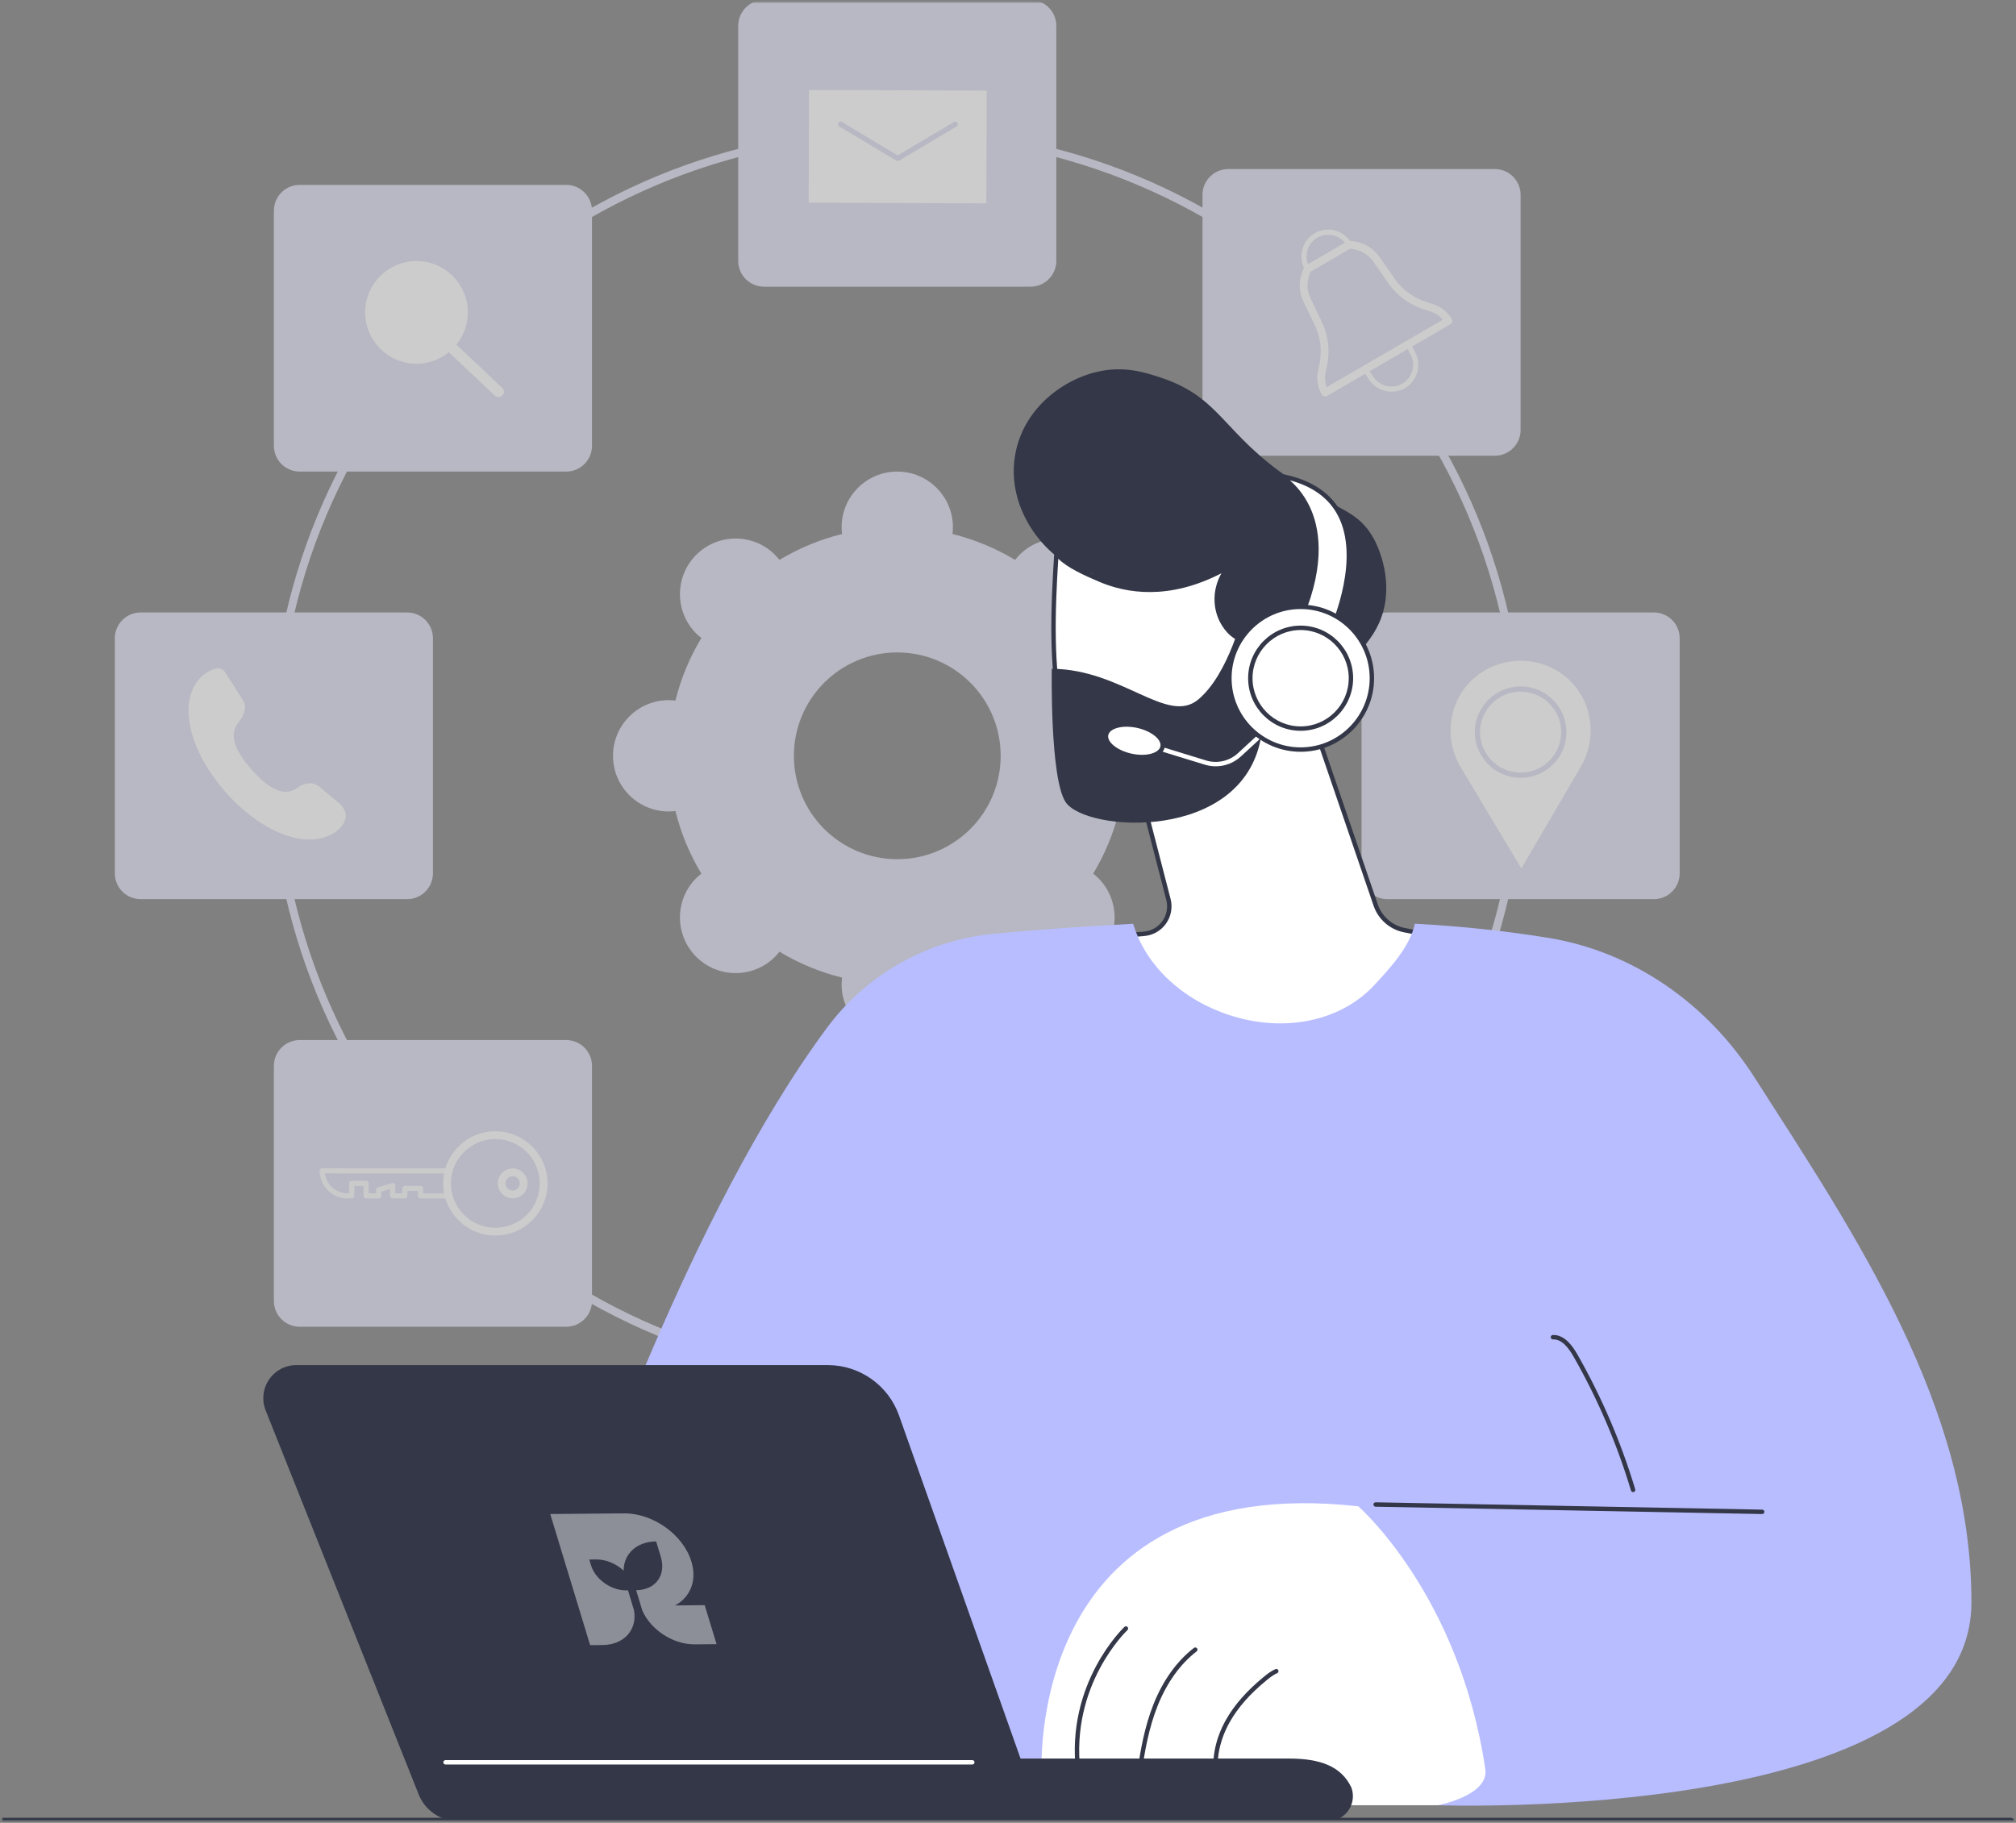 <svg width="324" height="293" viewBox="0 0 324 293" fill="none" xmlns="http://www.w3.org/2000/svg">
<rect x="0" y="0" width="324" height="293" fill="#808080" stroke="none"/>
<g clip-path="url(#clip0_17044_3037)">
<mask id="mask0_17044_3037" style="mask-type:luminance" maskUnits="userSpaceOnUse" x="0" y="0" width="324" height="293">
<path d="M0 0H324V293H0V0Z" fill="white"/>
</mask>
<g mask="url(#mask0_17044_3037)">
<mask id="mask1_17044_3037" style="mask-type:luminance" maskUnits="userSpaceOnUse" x="0" y="0" width="324" height="293">
<path d="M0 0H324V293H0V0Z" fill="white"/>
</mask>
<g mask="url(#mask1_17044_3037)">
<mask id="mask2_17044_3037" style="mask-type:luminance" maskUnits="userSpaceOnUse" x="0" y="0" width="324" height="293">
<path d="M0 0H324V293H0V0Z" fill="white"/>
</mask>
<g mask="url(#mask2_17044_3037)">
<mask id="mask3_17044_3037" style="mask-type:luminance" maskUnits="userSpaceOnUse" x="0" y="0" width="324" height="293">
<path d="M0 0H324V293H0V0Z" fill="white"/>
</mask>
<g mask="url(#mask3_17044_3037)">
<mask id="mask4_17044_3037" style="mask-type:luminance" maskUnits="userSpaceOnUse" x="0" y="0" width="324" height="293">
<path d="M0 0H324V293H0V0Z" fill="white"/>
</mask>
<g mask="url(#mask4_17044_3037)">
<mask id="mask5_17044_3037" style="mask-type:luminance" maskUnits="userSpaceOnUse" x="0" y="0" width="324" height="293">
<path d="M0 0H324V293H0V0Z" fill="white"/>
</mask>
<g mask="url(#mask5_17044_3037)">
<mask id="mask6_17044_3037" style="mask-type:luminance" maskUnits="userSpaceOnUse" x="0" y="0" width="324" height="293">
<path d="M0 0H324V293H0V0Z" fill="white"/>
</mask>
<g mask="url(#mask6_17044_3037)">
<g opacity="0.6">
<path d="M107.464 112.541C107.833 112.541 108.193 112.569 108.55 112.613C109.441 109.021 110.857 105.638 112.717 102.552C112.433 102.33 112.159 102.096 111.898 101.834C108.403 98.34 108.403 92.676 111.898 89.181C115.393 85.686 121.056 85.686 124.551 89.181C124.812 89.442 125.047 89.716 125.268 90C128.355 88.14 131.738 86.725 135.33 85.834C135.286 85.478 135.258 85.116 135.258 84.747C135.258 79.807 139.264 75.801 144.204 75.801C149.145 75.801 153.151 79.807 153.151 84.747C153.151 85.116 153.123 85.476 153.079 85.834C156.671 86.725 160.054 88.14 163.14 90C163.362 89.718 163.596 89.442 163.857 89.181C167.352 85.686 173.016 85.686 176.511 89.181C180.006 92.676 180.006 98.341 176.511 101.834C176.25 102.096 175.975 102.328 175.692 102.552C177.552 105.638 178.969 109.021 179.858 112.613C180.214 112.569 180.576 112.541 180.944 112.541C185.885 112.541 189.891 116.547 189.891 121.488C189.891 126.428 185.885 130.434 180.944 130.434C180.576 130.434 180.216 130.406 179.858 130.362C178.967 133.954 177.552 137.337 175.692 140.423C175.975 140.645 176.25 140.879 176.511 141.141C180.006 144.636 180.006 150.299 176.511 153.794C173.016 157.289 167.352 157.289 163.857 153.794C163.596 153.533 163.362 153.259 163.14 152.975C160.054 154.835 156.671 156.25 153.079 157.142C153.123 157.497 153.151 157.859 153.151 158.228C153.151 163.168 149.145 167.174 144.204 167.174C139.264 167.174 135.258 163.168 135.258 158.228C135.258 157.859 135.286 157.499 135.33 157.142C131.738 156.25 128.355 154.835 125.268 152.975C125.047 153.257 124.812 153.533 124.551 153.794C121.056 157.289 115.393 157.289 111.898 153.794C108.403 150.299 108.403 144.636 111.898 141.141C112.159 140.879 112.433 140.645 112.717 140.423C110.857 137.337 109.44 133.954 108.55 130.362C108.194 130.406 107.833 130.434 107.464 130.434C102.523 130.434 98.517 126.428 98.517 121.488C98.517 116.547 102.523 112.541 107.464 112.541ZM144.206 138.105C153.384 138.105 160.822 130.667 160.822 121.489C160.822 112.312 153.382 104.873 144.206 104.873C135.031 104.873 127.59 112.312 127.59 121.489C127.59 130.667 135.031 138.105 144.206 138.105Z" fill="#DCDDF0"/>
<path d="M144.201 222.298C171.128 222.298 196.443 211.811 215.485 192.771C234.525 173.731 245.012 148.416 245.012 121.487C245.012 94.558 234.525 69.244 215.485 50.204C196.445 31.164 171.128 20.677 144.201 20.677C117.274 20.677 91.96 31.164 72.918 50.204C53.878 69.244 43.391 94.56 43.391 121.487C43.391 148.414 53.878 173.729 72.918 192.771C91.958 211.811 117.274 222.298 144.201 222.298ZM144.201 21.929C199.098 21.929 243.759 66.591 243.759 121.487C243.759 176.384 199.098 221.045 144.201 221.045C89.305 221.045 44.643 176.384 44.643 121.487C44.643 66.591 89.305 21.929 144.201 21.929Z" fill="#DCDDF0"/>
<path d="M22.602 98.447H65.434C67.724 98.447 69.582 100.304 69.582 102.595V140.381C69.582 142.672 67.724 144.529 65.434 144.529H22.602C20.311 144.529 18.454 142.672 18.454 140.381V102.595C18.454 100.304 20.311 98.447 22.602 98.447Z" fill="#DCDDF0"/>
<path d="M36.157 108.019L39.134 112.697C39.51 113.323 39.531 114.534 38.56 115.802C37.646 116.993 36.208 118.911 40.407 123.668C44.602 128.426 46.816 127.43 47.989 126.492C48.167 126.35 49.849 125.354 51.148 126.316L54.468 129.067C57.01 131.332 54.363 133.372 54.213 133.493C50.02 136.852 42.367 134.248 36.255 127.317C30.142 120.385 28.518 112.479 32.388 108.754C32.526 108.621 35.031 106.409 36.155 108.021L36.157 108.019Z" fill="white"/>
<path d="M122.786 0H165.618C167.909 0 169.766 1.857 169.766 4.148V41.934C169.766 44.225 167.909 46.082 165.618 46.082H122.786C120.496 46.082 118.638 44.225 118.638 41.934V4.148C118.638 1.857 120.496 0 122.786 0Z" fill="#DCDDF0"/>
<path d="M158.523 32.686L129.965 32.586L130.028 14.462L158.586 14.562L158.523 32.686Z" fill="white"/>
<path d="M144.271 25.88C144.344 25.88 144.418 25.861 144.484 25.822L153.738 20.325C153.936 20.207 154.001 19.952 153.883 19.753C153.766 19.555 153.511 19.49 153.312 19.608L144.273 24.978L135.311 19.608C135.112 19.488 134.858 19.553 134.74 19.751C134.621 19.948 134.684 20.206 134.883 20.323L144.059 25.82C144.125 25.86 144.199 25.878 144.273 25.878L144.271 25.88Z" fill="#DCDDF0"/>
<path d="M222.97 98.447H265.801C268.092 98.447 269.949 100.304 269.949 102.595V140.381C269.949 142.672 268.092 144.529 265.801 144.529H222.97C220.679 144.529 218.822 142.672 218.822 140.381V102.595C218.822 100.304 220.679 98.447 222.97 98.447Z" fill="#DCDDF0"/>
<path d="M244.505 139.589L254.068 123.228C257.003 118.206 255.743 111.704 251.01 108.319C249.15 106.989 246.857 106.196 244.321 106.209C241.786 106.222 239.5 107.042 237.655 108.393C232.96 111.831 231.772 118.346 234.761 123.336L244.505 139.591V139.589Z" fill="white"/>
<path d="M244.387 125.026H244.428C246.393 125.015 248.236 124.241 249.617 122.846C250.998 121.452 251.753 119.601 251.742 117.639C251.719 113.602 248.423 110.333 244.387 110.333H244.345C240.29 110.355 237.009 113.669 237.03 117.72C237.052 121.756 240.347 125.024 244.385 125.024L244.387 125.026ZM244.387 111.169C247.967 111.169 250.887 114.066 250.908 117.644C250.917 119.383 250.247 121.022 249.023 122.258C247.799 123.495 246.164 124.18 244.423 124.19H244.387C240.809 124.19 237.887 121.293 237.866 117.714C237.847 114.125 240.756 111.186 244.351 111.167H244.387V111.169Z" fill="#DCDDF0"/>
<path d="M48.166 29.718H90.996C93.287 29.718 95.144 31.575 95.144 33.866V71.653C95.144 73.944 93.287 75.801 90.996 75.801H48.166C45.874 75.801 44.017 73.944 44.017 71.653V33.866C44.017 31.575 45.874 29.718 48.166 29.718Z" fill="#DCDDF0"/>
<path d="M66.937 58.885C71.725 58.885 75.621 54.995 75.621 50.213C75.621 45.431 71.727 41.541 66.937 41.541C62.148 41.541 58.254 45.431 58.254 50.213C58.254 54.995 62.148 58.885 66.937 58.885ZM66.937 42.377C71.265 42.377 74.787 45.893 74.787 50.215C74.787 54.537 71.265 58.053 66.937 58.053C62.61 58.053 59.088 54.537 59.088 50.215C59.088 45.893 62.61 42.377 66.937 42.377Z" fill="#DCDDF0"/>
<path d="M80.11 63.81C80.336 63.81 80.566 63.726 80.741 63.562C81.086 63.234 81.086 62.7 80.741 62.373L64.518 47.056C64.171 46.728 63.606 46.728 63.261 47.056C62.913 47.384 62.913 47.918 63.261 48.246L79.481 63.562C79.656 63.726 79.882 63.806 80.11 63.806V63.81Z" fill="white"/>
<path d="M197.403 27.173H240.235C242.526 27.173 244.383 29.03 244.383 31.321V69.108C244.383 71.398 242.526 73.255 240.235 73.255H197.403C195.113 73.255 193.256 71.398 193.256 69.108V31.321C193.256 29.03 195.113 27.173 197.403 27.173Z" fill="#DCDDF0"/>
<path d="M223.64 62.962C224.377 62.962 225.123 62.775 225.8 62.379C227.761 61.24 228.502 58.759 227.488 56.733L226.712 55.149C226.661 55.045 226.569 54.967 226.459 54.933C226.349 54.901 226.228 54.914 226.128 54.971L219.189 59.005C219.089 59.064 219.017 59.16 218.992 59.274C218.966 59.387 218.989 59.505 219.055 59.601L220.052 61.058C220.877 62.286 222.243 62.96 223.638 62.96L223.64 62.962ZM226.162 55.919L226.741 57.103C227.56 58.74 226.962 60.74 225.38 61.66C223.801 62.58 221.763 62.11 220.743 60.595L219.997 59.505L226.16 55.921L226.162 55.919Z" fill="white"/>
<path d="M210.176 43.63C210.248 43.63 210.32 43.611 210.386 43.573L217.035 39.709C217.217 39.603 217.291 39.378 217.208 39.185L217.078 38.881C217.067 38.856 217.055 38.833 217.04 38.812C215.775 36.931 213.249 36.351 211.289 37.492C209.329 38.631 208.587 41.112 209.601 43.138C209.612 43.161 209.628 43.184 209.643 43.206L209.843 43.469C209.925 43.575 210.051 43.632 210.175 43.632L210.176 43.63ZM216.281 39.181L210.297 42.659C209.556 41.045 210.161 39.109 211.709 38.211C213.257 37.312 215.242 37.739 216.281 39.181Z" fill="white"/>
<path d="M212.96 63.736C213.068 63.736 213.176 63.709 213.275 63.651L233.087 52.13C233.23 52.047 233.335 51.909 233.378 51.748C233.42 51.587 233.397 51.417 233.314 51.273C232.6 50.051 231.412 49.161 229.964 48.77C227.522 48.108 225.538 46.77 224.229 44.9L221.688 41.273C220.639 39.745 218.876 38.813 216.851 38.722C216.728 38.718 216.613 38.745 216.508 38.805L209.861 42.669C209.757 42.73 209.674 42.819 209.619 42.926C208.699 44.73 208.639 46.724 209.454 48.393L211.356 52.388C212.336 54.447 212.523 56.831 211.893 59.278C211.52 60.727 211.708 62.199 212.419 63.422C212.535 63.622 212.745 63.732 212.96 63.732V63.736ZM231.872 51.391L213.229 62.23C212.917 61.418 212.872 60.502 213.104 59.592C213.808 56.857 213.592 54.18 212.484 51.852L210.578 47.852C209.957 46.582 209.988 45.065 210.65 43.659L216.97 39.984C218.524 40.101 219.86 40.826 220.656 41.986L223.201 45.619C224.681 47.731 226.905 49.239 229.635 49.979C230.543 50.225 231.319 50.717 231.87 51.389L231.872 51.391Z" fill="white"/>
<path d="M122.786 196.894H165.618C167.909 196.894 169.766 198.751 169.766 201.042V238.828C169.766 241.119 167.909 242.976 165.618 242.976H122.786C120.496 242.976 118.638 241.119 118.638 238.828V201.042C118.638 198.751 120.496 196.894 122.786 196.894Z" fill="#E6E7FF"/>
<path d="M135.191 217.641C135.422 217.641 135.607 217.453 135.607 217.225V208.232H148.991L152.797 212.034V217.225C152.797 217.455 152.984 217.641 153.213 217.641C153.442 217.641 153.629 217.453 153.629 217.225V211.86C153.629 211.748 153.586 211.642 153.506 211.565L149.455 207.519C149.377 207.442 149.27 207.398 149.16 207.398H135.187C134.956 207.398 134.771 207.585 134.771 207.814V217.225C134.771 217.455 134.958 217.641 135.187 217.641H135.191Z" fill="#B5C6FF"/>
<path d="M149.162 212.276H153.213C153.444 212.276 153.629 212.089 153.629 211.86C153.629 211.631 153.442 211.444 153.213 211.444H149.58V207.816C149.58 207.586 149.393 207.4 149.164 207.4C148.935 207.4 148.747 207.587 148.747 207.816V211.862C148.747 212.093 148.935 212.278 149.164 212.278L149.162 212.276Z" fill="#B5C6FF"/>
<path d="M133.57 232.682H153.337C154.503 232.682 155.453 231.734 155.453 230.569V217.224C155.453 216.878 155.172 216.598 154.826 216.598H142.689V216.365C142.689 215.584 142.053 214.948 141.27 214.948H136.573C135.792 214.948 135.154 215.584 135.154 216.365V216.598H133.569C133.222 216.598 132.942 216.878 132.942 217.224V232.058C132.942 232.404 133.222 232.684 133.569 232.684L133.57 232.682ZM154.202 217.849V230.567C154.202 231.042 153.814 231.43 153.339 231.43H134.197V217.849H135.782C136.129 217.849 136.409 217.569 136.409 217.222V216.365C136.409 216.274 136.484 216.199 136.575 216.199H141.272C141.365 216.199 141.438 216.273 141.438 216.365V217.222C141.438 217.569 141.718 217.849 142.065 217.849H154.202Z" fill="white"/>
<path d="M48.166 167.178H90.996C93.287 167.178 95.144 169.035 95.144 171.326V209.112C95.144 211.403 93.287 213.26 90.996 213.26H48.166C45.874 213.26 44.017 211.403 44.017 209.112V171.326C44.017 169.035 45.874 167.178 48.166 167.178Z" fill="#DCDDF0"/>
<path d="M72.117 192.65C72.257 192.65 72.389 192.58 72.467 192.46C72.545 192.343 72.556 192.194 72.501 192.065C72.501 192.063 72.268 191.49 72.268 190.214C72.268 189.109 72.512 188.333 72.514 188.326C72.554 188.199 72.531 188.061 72.454 187.953C72.374 187.845 72.249 187.781 72.117 187.781L51.794 187.771C51.682 187.771 51.576 187.815 51.499 187.894C51.421 187.974 51.376 188.078 51.376 188.189C51.376 190.644 53.374 192.642 55.83 192.642H56.523C56.632 192.642 56.74 192.598 56.818 192.521C56.896 192.443 56.941 192.337 56.941 192.226V190.625H58.426V192.226C58.426 192.457 58.614 192.642 58.843 192.642H60.875C60.985 192.642 61.093 192.598 61.17 192.521C61.248 192.443 61.293 192.337 61.293 192.226V191.55L62.69 191.124V192.226C62.69 192.457 62.877 192.642 63.108 192.642H65.063C65.172 192.642 65.28 192.598 65.358 192.521C65.435 192.443 65.481 192.337 65.481 192.226V191.437H67.174V192.226C67.174 192.457 67.362 192.642 67.591 192.642L72.119 192.646L72.117 192.65ZM71.587 188.615C71.513 188.996 71.434 189.55 71.434 190.216C71.434 190.935 71.5 191.459 71.57 191.815H68.005V191.022C68.005 190.791 67.818 190.606 67.589 190.606H65.061C64.951 190.606 64.843 190.649 64.765 190.727C64.688 190.805 64.642 190.911 64.642 191.022V191.811H63.522V190.562C63.522 190.43 63.46 190.305 63.354 190.227C63.248 190.148 63.112 190.125 62.985 190.163L60.754 190.842C60.578 190.895 60.459 191.058 60.459 191.242V191.809H59.261V190.209C59.261 189.978 59.074 189.792 58.845 189.792H56.525C56.413 189.792 56.307 189.836 56.229 189.913C56.152 189.991 56.106 190.097 56.106 190.209V191.808H55.832C53.976 191.808 52.443 190.405 52.235 188.606L71.587 188.613V188.615Z" fill="#FBFBFD"/>
<path d="M79.619 198.597C81.856 198.597 83.96 197.729 85.542 196.149C87.126 194.567 87.996 192.464 87.996 190.226C87.996 185.607 84.234 181.843 79.609 181.838C74.983 181.838 71.221 185.596 71.221 190.216C71.221 194.837 74.985 198.599 79.609 198.599H79.621L79.619 198.597ZM79.608 183.088C83.542 183.094 86.743 186.296 86.743 190.226C86.743 192.13 86.002 193.918 84.656 195.263C83.311 196.607 81.523 197.347 79.617 197.347H79.608C75.672 197.347 72.47 194.149 72.47 190.216C72.47 186.284 75.672 183.09 79.606 183.09L79.608 183.088Z" fill="white"/>
<path d="M82.394 192.612C83.717 192.612 84.793 191.535 84.793 190.213C84.793 188.89 83.717 187.811 82.394 187.811C81.071 187.811 79.993 188.888 79.993 190.213C79.993 191.537 81.069 192.612 82.394 192.612ZM82.394 189.062C83.028 189.062 83.543 189.577 83.543 190.211C83.543 190.845 83.028 191.359 82.394 191.359C81.76 191.359 81.245 190.845 81.245 190.211C81.245 189.577 81.76 189.062 82.394 189.062Z" fill="white"/>
<path d="M197.985 164.11H240.817C243.108 164.11 244.965 165.967 244.965 168.258V206.045C244.965 208.336 243.108 210.193 240.817 210.193H197.985C195.694 210.193 193.837 208.336 193.837 206.045V168.258C193.837 165.967 195.694 164.11 197.985 164.11Z" fill="#E6E7FF"/>
<path d="M213.086 187.18C213.063 185.359 211.568 183.9 209.746 183.923C207.924 183.946 206.465 185.439 206.486 187.259C206.508 189.079 208.003 190.538 209.825 190.516C211.648 190.493 213.107 189 213.086 187.18Z" fill="white"/>
<path d="M225.718 195.764C225.576 193.949 226.934 192.362 228.751 192.22C230.569 192.078 232.157 193.434 232.298 195.249C232.44 197.064 231.082 198.651 229.265 198.793C227.448 198.935 225.86 197.579 225.718 195.764Z" fill="white"/>
<path d="M225.986 194.616C226.147 194.616 226.3 194.521 226.368 194.364C226.459 194.152 226.363 193.908 226.151 193.816L213.126 188.201C212.916 188.11 212.67 188.207 212.577 188.419C212.487 188.631 212.583 188.875 212.795 188.968L225.82 194.582C225.872 194.605 225.929 194.616 225.984 194.616H225.986Z" fill="#B5C6FF"/>
<path d="M225.628 179.069C225.487 177.254 226.846 175.668 228.663 175.527C230.48 175.385 232.067 176.742 232.209 178.557C232.35 180.372 230.991 181.958 229.174 182.1C227.357 182.241 225.77 180.884 225.628 179.069Z" fill="white"/>
<path d="M212.949 186.283C213.006 186.283 213.062 186.271 213.117 186.247L226.091 180.513C226.301 180.42 226.397 180.173 226.305 179.962C226.21 179.752 225.966 179.658 225.754 179.749L212.78 185.482C212.57 185.575 212.474 185.823 212.567 186.033C212.637 186.188 212.788 186.281 212.949 186.281V186.283Z" fill="#B5C6FF"/>
<path d="M66.937 58.469C62.379 58.469 58.683 54.774 58.683 50.215C58.683 45.657 62.379 41.961 66.937 41.961C71.496 41.961 75.191 45.657 75.191 50.215C75.191 54.774 71.496 58.469 66.937 58.469Z" fill="white"/>
</g>
<path d="M209.998 113.034L221.098 145.484C221.807 147.557 223.57 149.094 225.722 149.513L230.664 150.474C230.664 150.474 217.815 178.365 196.162 173.693C174.509 169.021 179.271 150.474 179.271 150.474L183.852 150.103C186.594 149.882 188.475 147.241 187.787 144.578L182.638 124.637C182.638 124.637 203.62 107.725 209.999 113.036L209.998 113.034Z" fill="white"/>
<path d="M200.953 174.564C208.255 174.564 215.377 171.001 221.79 164.076C227.68 157.718 230.951 150.692 230.983 150.622C231.028 150.524 231.027 150.41 230.977 150.312C230.927 150.216 230.836 150.147 230.73 150.126L225.788 149.165C223.766 148.772 222.097 147.318 221.429 145.368L210.329 112.919C210.309 112.858 210.272 112.803 210.22 112.761C203.693 107.327 183.277 123.661 182.411 124.359C182.303 124.446 182.255 124.588 182.29 124.723L187.439 144.664C187.741 145.832 187.513 147.068 186.812 148.05C186.112 149.033 185.021 149.653 183.818 149.749L179.237 150.119C179.086 150.132 178.961 150.238 178.923 150.384C178.842 150.694 177.021 158.051 181.159 164.746C184.031 169.395 189.052 172.52 196.083 174.036C197.71 174.388 199.334 174.561 200.949 174.561L200.953 174.564ZM230.144 150.734C229.361 152.313 226.269 158.208 221.261 163.609C215.924 169.364 207.252 175.724 196.235 173.348C189.403 171.874 184.537 168.859 181.769 164.384C178.199 158.612 179.284 152.132 179.558 150.806L183.879 150.456C185.291 150.342 186.571 149.616 187.393 148.462C188.214 147.308 188.482 145.859 188.128 144.489L183.037 124.771C185.071 123.165 203.828 108.62 209.696 113.248L220.762 145.601C221.51 147.788 223.384 149.421 225.655 149.863L230.144 150.736V150.734Z" fill="#333747"/>
<path d="M163.228 72.69C161.332 82.053 168.62 90.541 174.924 92.103C175.147 92.158 175.371 92.208 175.59 92.256C175.724 92.719 175.89 93.184 176.1 93.641C178.58 99.066 185.676 101.705 191.636 101.166C193.364 103.014 195.614 105.588 198.002 108.842C205.623 119.234 211.032 114.56 218.95 104.271C220.004 102.9 221.524 101.151 222.313 98.25C223.879 92.49 221.171 87.303 220.826 86.666C218.243 81.886 214.916 82.064 207.608 77.156C196.495 69.692 196.302 63.987 186.751 60.766C184.222 59.912 181.04 58.88 177.067 59.61C171.288 60.671 164.727 65.295 163.23 72.689L163.228 72.69Z" fill="#333747"/>
<path d="M202.433 118.08C202.433 118.08 197.056 130.496 182.971 128.203C168.887 125.91 168.531 107.996 169.787 88.96C171.196 90.758 174.347 92.143 176.836 93.2C186.965 97.507 196.075 91.861 197.417 91.139C195.004 94.104 195 98.129 197.032 100.856C198.153 102.359 199.769 103.445 203.509 103.51C203.509 103.51 205.794 97.547 211.107 101.008C216.419 104.469 214.444 119.073 202.434 118.082L202.433 118.08Z" fill="white"/>
<path d="M186.327 128.837C197.044 128.837 201.88 120.002 202.647 118.451C207.858 118.794 211.942 116.166 213.578 111.389C215.023 107.174 214.02 102.483 211.298 100.71C209.644 99.632 208.089 99.317 206.681 99.774C204.665 100.429 203.592 102.454 203.277 103.149C199.605 103.039 198.239 101.881 197.315 100.642C195.295 97.932 195.449 94.115 197.691 91.36C197.796 91.23 197.796 91.041 197.689 90.911C197.581 90.781 197.397 90.746 197.248 90.824C197.177 90.863 197.087 90.914 196.975 90.975C188.253 95.864 181.284 94.704 176.973 92.872C174.781 91.939 171.47 90.532 170.066 88.739C169.976 88.623 169.823 88.576 169.682 88.618C169.542 88.661 169.443 88.787 169.433 88.933C168.251 106.845 168.219 126.156 182.913 128.548C184.112 128.744 185.249 128.832 186.327 128.832V128.837ZM202.43 117.727C202.291 117.727 202.162 117.811 202.106 117.941C202.053 118.063 196.664 130.074 183.025 127.855C169.137 125.594 168.976 107.177 170.083 89.815C171.617 91.293 174.175 92.458 176.694 93.528C180.981 95.351 187.802 96.533 196.299 92.147C194.69 94.991 194.818 98.484 196.745 101.069C197.747 102.412 199.332 103.794 203.501 103.866H203.507C203.653 103.866 203.785 103.776 203.837 103.64C203.847 103.615 204.829 101.122 206.902 100.451C208.097 100.065 209.447 100.352 210.912 101.308C213.375 102.913 214.252 107.243 212.909 111.166C211.361 115.691 207.452 118.144 202.461 117.734C202.451 117.734 202.442 117.734 202.432 117.734L202.43 117.727Z" fill="#333747"/>
<path d="M203.264 112.822C203.412 112.822 203.548 112.731 203.6 112.583C203.909 111.677 204.23 110.74 204.785 109.966C205.377 109.142 206.175 108.636 206.976 108.582C207.171 108.569 207.317 108.399 207.304 108.205C207.29 108.009 207.118 107.869 206.927 107.876C205.917 107.945 204.927 108.558 204.211 109.554C203.595 110.411 203.258 111.399 202.931 112.354C202.868 112.538 202.966 112.739 203.15 112.803C203.187 112.816 203.227 112.822 203.264 112.822Z" fill="#333747"/>
<path d="M199.854 98.29C199.854 98.29 197.559 108.253 192.592 112.426C187.624 116.6 180.356 107.569 169.037 107.497C169.037 107.497 168.726 125.047 171.248 128.909C174.433 133.784 199.703 135.453 202.663 118.504C202.663 118.504 199.974 110.35 203.738 103.932L199.854 98.29Z" fill="#333747"/>
<path d="M205.697 76.485C205.697 76.485 216.357 82.115 208.999 99.428L213.737 101.999C213.737 101.999 224.454 79.847 205.697 76.485Z" fill="white"/>
<path d="M213.737 102.353C213.774 102.353 213.81 102.348 213.846 102.335C213.938 102.305 214.015 102.239 214.057 102.153C214.288 101.676 219.656 90.393 215.705 82.64C213.948 79.192 210.602 77.003 205.761 76.135C205.586 76.105 205.421 76.204 205.365 76.368C205.307 76.532 205.379 76.715 205.533 76.796C205.559 76.811 208.142 78.213 209.811 81.658C212.027 86.231 211.634 92.328 208.675 99.289C208.603 99.457 208.672 99.651 208.832 99.738L213.571 102.31C213.623 102.339 213.681 102.353 213.739 102.353H213.737ZM207.295 77.201C211.015 78.194 213.627 80.126 215.072 82.963C218.498 89.681 214.435 99.565 213.572 101.508L209.449 99.269C213.153 90.372 212.032 84.598 210.426 81.308C209.463 79.338 208.235 78.011 207.295 77.199V77.201Z" fill="#333747"/>
<path d="M195.371 123.175C196.85 123.175 198.307 122.625 199.422 121.598L206.925 114.682C207.069 114.551 207.077 114.326 206.946 114.182C206.813 114.039 206.59 114.029 206.445 114.161L198.942 121.076C197.574 122.337 195.619 122.783 193.84 122.236L182.406 118.73C182.218 118.673 182.021 118.779 181.965 118.965C181.907 119.151 182.013 119.35 182.199 119.406L193.633 122.912C194.203 123.087 194.788 123.172 195.371 123.172V123.175Z" fill="white"/>
<path d="M181.77 121.487C179.266 120.938 177.474 119.412 177.766 118.078C178.058 116.744 180.325 116.108 182.828 116.656C185.331 117.205 187.124 118.731 186.832 120.065C186.539 121.399 184.273 122.035 181.77 121.487Z" fill="white"/>
<path d="M183.538 122.036C184.144 122.036 184.719 121.964 185.231 121.819C186.319 121.513 187.012 120.916 187.18 120.136C187.517 118.588 185.64 116.906 182.904 116.308C181.638 116.03 180.385 116.033 179.373 116.319C178.285 116.625 177.593 117.222 177.423 118.002C177.085 119.55 178.963 121.232 181.699 121.83C182.323 121.967 182.946 122.036 183.536 122.036H183.538ZM181.067 116.811C181.606 116.811 182.177 116.874 182.753 117.001C185.024 117.498 186.734 118.865 186.49 119.987C186.38 120.491 185.852 120.911 185.04 121.139C184.138 121.392 183.007 121.392 181.852 121.139C179.581 120.641 177.871 119.274 178.116 118.153C178.229 117.641 178.744 117.232 179.567 117.001C180.018 116.874 180.526 116.811 181.067 116.811Z" fill="#333747"/>
<path d="M209.033 120.484C202.708 120.484 197.581 115.349 197.581 109.013C197.581 102.678 202.708 97.543 209.033 97.543C215.357 97.543 220.484 102.678 220.484 109.013C220.484 115.349 215.357 120.484 209.033 120.484Z" fill="white"/>
<path d="M209.031 120.839C215.541 120.839 220.836 115.534 220.836 109.013C220.836 102.493 215.541 97.188 209.031 97.188C202.522 97.188 197.227 102.493 197.227 109.013C197.227 115.534 202.522 120.839 209.031 120.839ZM209.031 97.896C215.151 97.896 220.128 102.883 220.128 109.013C220.128 115.144 215.151 120.131 209.031 120.131C202.912 120.131 197.935 115.144 197.935 109.013C197.935 102.883 202.912 97.896 209.031 97.896Z" fill="#333747"/>
<path d="M209.034 117.112C204.569 117.112 200.95 113.486 200.95 109.014C200.95 104.541 204.569 100.916 209.034 100.916C213.498 100.916 217.117 104.541 217.117 109.014C217.117 113.486 213.498 117.112 209.034 117.112Z" fill="white"/>
<path d="M209.031 117.466C213.684 117.466 217.469 113.675 217.469 109.014C217.469 104.353 213.684 100.561 209.031 100.561C204.378 100.561 200.593 104.353 200.593 109.014C200.593 113.675 204.378 117.466 209.031 117.466ZM209.031 101.27C213.294 101.27 216.762 104.744 216.762 109.015C216.762 113.286 213.294 116.76 209.031 116.76C204.768 116.76 201.3 113.286 201.3 109.015C201.3 104.744 204.768 101.27 209.031 101.27Z" fill="#333747"/>
<path d="M132.894 165.224C139.301 156.573 149.09 151.072 159.81 150.084C165.915 149.521 173.57 148.922 182.108 148.486C182.578 150.023 183.234 151.51 184.088 152.914C186.562 156.987 190.438 160.122 194.758 162.068C199.079 164.016 203.916 164.897 208.638 164.326C213.263 163.767 217.662 161.799 220.858 158.355C223.464 155.549 226.59 152.157 227.39 148.476C235.137 148.914 241.241 149.556 248.512 150.695C262.388 152.869 274.337 161.272 281.917 173.098C298.451 198.895 316.836 226.132 316.836 257.55C316.836 293.271 231.084 290.168 231.084 290.168H147.477L94.016 244.746C94.016 244.746 110.657 195.259 132.895 165.223L132.894 165.224Z" fill="#B8BDFF"/>
<path d="M238.708 284.361C239.34 288.623 231.085 290.168 231.085 290.168H205.504L167.411 285.271C167.411 285.271 164.438 236.189 218.294 242.119C218.294 242.119 234.546 256.257 238.708 284.36V284.361Z" fill="white"/>
<path d="M195.466 285.817C195.484 285.817 195.5 285.817 195.518 285.814C195.71 285.786 195.845 285.607 195.816 285.413C195.415 282.664 196.06 279.611 197.631 276.814C198.946 274.471 200.891 272.264 203.577 270.064C204.089 269.645 204.641 269.212 205.265 268.939C205.445 268.86 205.525 268.652 205.446 268.474C205.368 268.296 205.161 268.212 204.981 268.292C204.275 268.602 203.678 269.067 203.128 269.518C200.373 271.776 198.372 274.049 197.013 276.471C195.367 279.402 194.693 282.616 195.116 285.518C195.142 285.695 195.293 285.822 195.466 285.822V285.817Z" fill="#333747"/>
<path d="M183.155 285.111C183.328 285.111 183.479 284.984 183.505 284.807C183.967 281.547 184.631 277.733 186.056 274.165C187.53 270.471 189.695 267.455 192.315 265.443C192.469 265.324 192.5 265.101 192.379 264.947C192.261 264.793 192.039 264.762 191.883 264.883C189.162 266.973 186.919 270.092 185.398 273.903C183.946 277.541 183.272 281.407 182.804 284.71C182.776 284.904 182.911 285.082 183.104 285.109C183.121 285.112 183.137 285.112 183.153 285.112L183.155 285.111Z" fill="#333747"/>
<path d="M173.291 285.111C173.305 285.111 173.318 285.111 173.332 285.108C173.526 285.085 173.664 284.909 173.642 284.715C171.978 270.778 181.103 262.105 181.196 262.02C181.339 261.887 181.347 261.662 181.214 261.52C181.081 261.377 180.857 261.37 180.713 261.502C180.618 261.59 171.234 270.508 172.939 284.798C172.96 284.978 173.114 285.109 173.291 285.109V285.111Z" fill="#333747"/>
<path d="M74.387 292.716H213.339C214.162 292.716 214.985 292.504 215.664 292.039C217.252 290.946 217.804 288.99 217.177 287.312C215.538 283.875 212.151 282.667 207.145 282.667H65.272L67.112 287.671C68.248 290.707 71.148 292.719 74.389 292.719L74.387 292.716Z" fill="#333747"/>
<path d="M73.599 292.716C70.82 292.716 68.322 291.022 67.293 288.442L42.695 226.708C42.042 225.07 42.244 223.215 43.234 221.755C44.224 220.295 45.871 219.422 47.635 219.422H133.034C138.179 219.422 142.767 222.665 144.485 227.515L167.574 292.718H73.599V292.716Z" fill="#333747"/>
<path d="M71.6 283.623H156.268C156.463 283.623 156.621 283.465 156.621 283.27C156.621 283.076 156.462 282.917 156.268 282.917H71.6C71.405 282.917 71.247 283.076 71.247 283.27C71.247 283.465 71.406 283.623 71.6 283.623Z" fill="white"/>
<path d="M283.209 243.364C283.402 243.364 283.559 243.21 283.562 243.018C283.566 242.822 283.41 242.662 283.216 242.657L221.091 241.477H221.084C220.892 241.477 220.734 241.631 220.731 241.824C220.728 242.02 220.884 242.18 221.078 242.185L283.203 243.364H283.209Z" fill="#333747"/>
<path d="M262.461 239.839C262.495 239.839 262.529 239.834 262.564 239.825C262.75 239.769 262.858 239.571 262.802 239.384C260.541 231.858 257.423 224.58 253.534 217.751C252.743 216.362 251.466 214.523 249.567 214.584C249.372 214.59 249.219 214.754 249.226 214.95C249.232 215.141 249.389 215.292 249.579 215.292C249.583 215.292 249.587 215.292 249.592 215.292C251.114 215.231 252.218 216.872 252.919 218.103C256.783 224.885 259.88 232.113 262.124 239.589C262.171 239.741 262.311 239.841 262.463 239.841L262.461 239.839Z" fill="#333747"/>
<path d="M0.36 292.893H323.64C323.84 292.893 324 292.734 324 292.54L323.278 292.187H0.36C0.16 292.187 0 292.346 0 292.54C0 292.734 0.162 292.893 0.36 292.893Z" fill="#333747"/>
</g>
</g>
</g>
</g>
</g>
</g>
</g>
<path opacity="0.44" d="M111.111 250.987C109.799 246.674 104.948 243.213 100.274 243.255L88.43 243.362L94.843 264.438L96.833 264.42C100.288 264.389 102.415 261.983 101.905 258.897L101.911 258.897L100.929 255.626L100.63 255.628C98.237 255.65 95.757 253.908 95.022 251.717L95.019 251.717L94.702 250.674L95.835 250.664C97.417 250.65 99.037 251.36 100.228 252.456C100.232 249.779 102.298 247.797 105.451 247.769L105.768 248.811L106.194 250.211C107.09 253.155 105.415 255.565 102.237 255.611L103.233 258.885C104.587 261.971 108.172 264.339 111.636 264.308L115.161 264.276L113.254 258.011L108.485 258.054C110.923 256.762 112.057 254.075 111.116 250.984L111.111 250.987Z" fill="white"/>
</g>
<defs>
<clipPath id="clip0_17044_3037">
<rect width="324" height="293" fill="white" transform="matrix(-1 0 0 1 324 0)"/>
</clipPath>
</defs>
</svg>
